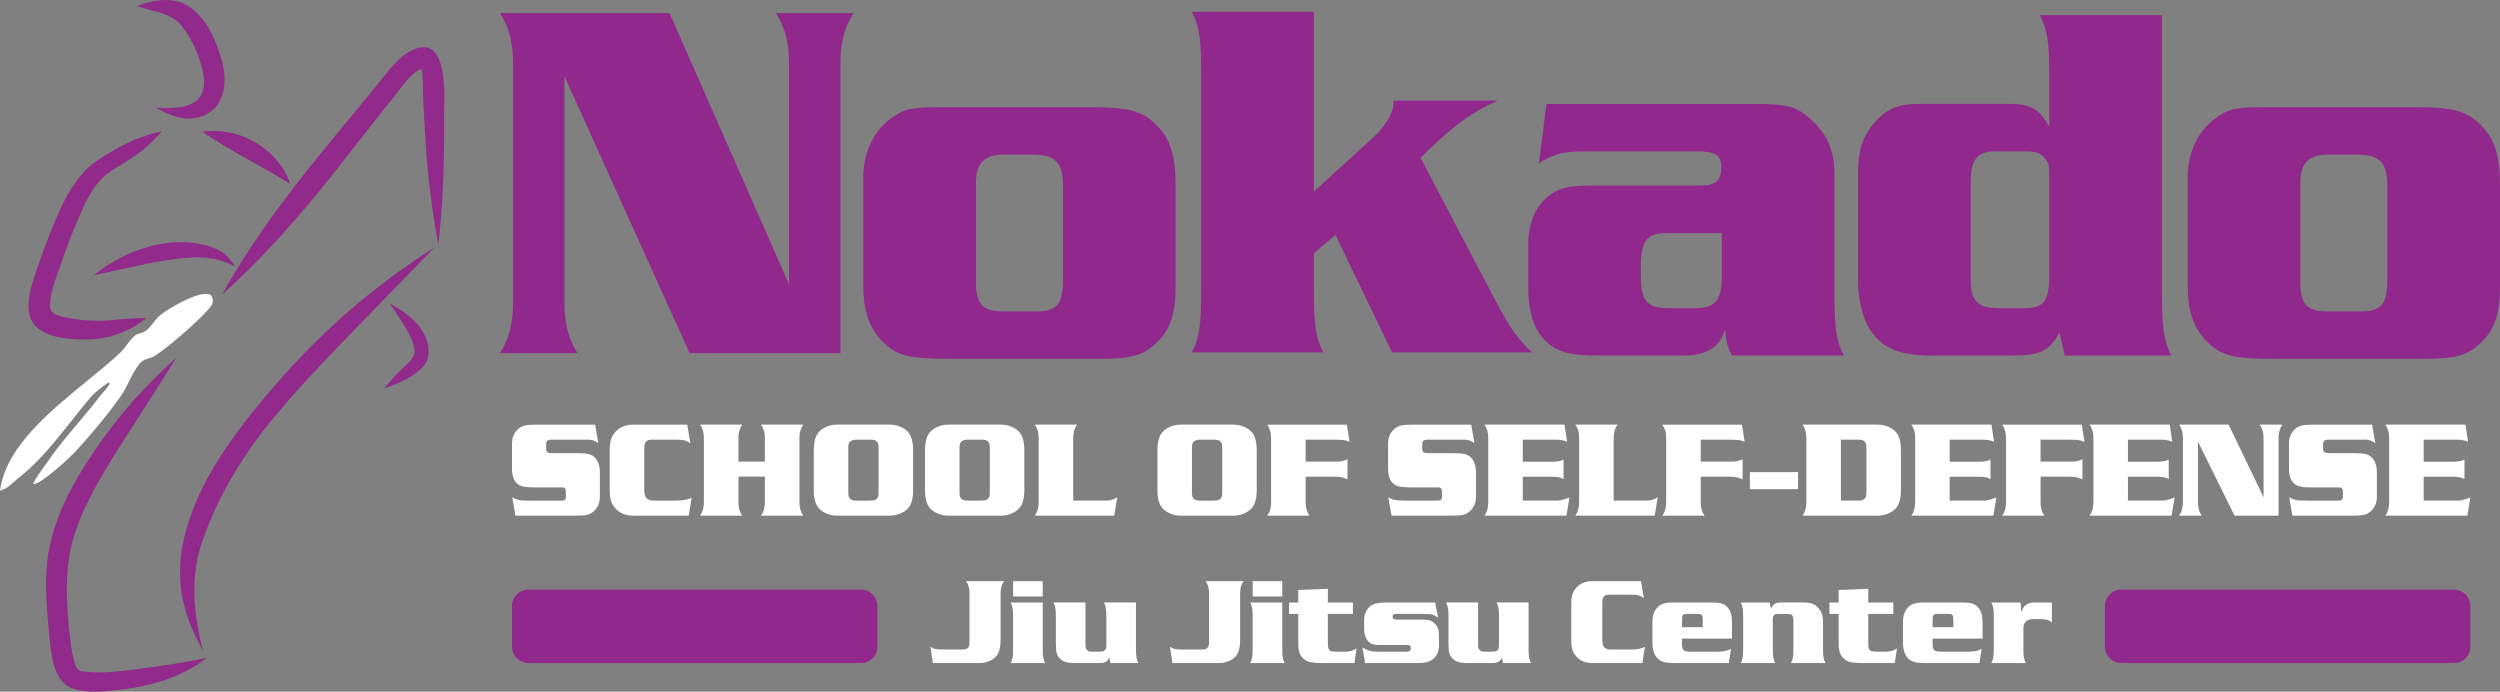 <?xml version="1.0" encoding="utf-8"?>
<!-- Generator: Adobe Illustrator 15.0.2, SVG Export Plug-In . SVG Version: 6.00 Build 0)  -->
<!DOCTYPE svg PUBLIC "-//W3C//DTD SVG 1.1//EN" "http://www.w3.org/Graphics/SVG/1.1/DTD/svg11.dtd">
<svg version="1.1" id="Layer_2" xmlns="http://www.w3.org/2000/svg" xmlns:xlink="http://www.w3.org/1999/xlink" x="0px" y="0px"
	 width="300px" height="83px" viewBox="0 0 300 83" enable-background="new 0 0 300 83" xml:space="preserve">
<rect x="0" y="0" width="300" height="83" fill="#808080" stroke="none"/>
<g>
	<path fill="#FFFFFF" d="M71.805,53.184c-0.475-0.328-0.786-0.427-1.277-0.427h-0.492H66.27c-0.557,0-0.737,0.148-0.737,0.573v0.377
		c0,0.589,0.115,0.671,0.868,0.671h2.685c1.392,0,1.85,0.099,2.259,0.492c0.409,0.376,0.639,1.03,0.639,1.769v2.979
		c0,0.722-0.246,1.294-0.72,1.72c-0.508,0.442-0.917,0.541-2.178,0.541H61.85l-0.376-2.194c0.622,0.344,0.9,0.394,2.374,0.394h3.16
		c0.59,0,0.59,0,0.688-0.05c0.181-0.082,0.213-0.18,0.213-0.522V59.16c0-0.541-0.099-0.671-0.491-0.671H64.34
		c-1.326,0-1.867-0.099-2.26-0.441c-0.426-0.36-0.639-0.983-0.639-1.817v-2.996c0-0.738,0.246-1.312,0.721-1.736
		c0.507-0.441,0.917-0.54,2.178-0.54h7.074L71.805,53.184z"/>
	<path fill="#FFFFFF" d="M82.844,53.199c-0.556-0.377-0.818-0.442-2.03-0.442h-2.292c-0.655,0-0.835,0.05-0.999,0.246
		c-0.18,0.213-0.213,0.36-0.213,1.13v4.635c0,0.59,0.098,0.883,0.36,1.097c0.213,0.163,0.426,0.213,1.081,0.213h2.145
		c1,0,1.409-0.065,2.096-0.343l-0.344,2.145h-6.697c-0.868,0-1.604-0.311-2.112-0.885c-0.508-0.572-0.671-1.13-0.671-2.243v-4.666
		c0-1.112,0.164-1.671,0.671-2.243c0.508-0.574,1.245-0.885,2.112-0.885h6.517L82.844,53.199z"/>
	<path fill="#FFFFFF" d="M88.61,57.195v3.061c0,0.672,0.147,1.18,0.458,1.622h-5.059c0.311-0.442,0.458-0.95,0.458-1.622v-7.678
		c0-0.673-0.148-1.182-0.458-1.622h5.059c-0.311,0.44-0.458,0.949-0.458,1.622v2.814h3.177v-2.814c0-0.673-0.147-1.182-0.458-1.622
		h5.06c-0.311,0.44-0.458,0.949-0.458,1.622v7.678c0,0.672,0.147,1.18,0.458,1.622h-5.06c0.311-0.442,0.458-0.95,0.458-1.622v-3.061
		H88.61z"/>
	<path fill="#FFFFFF" d="M106.789,50.956c0.835,0,1.686,0.345,2.178,0.885c0.409,0.474,0.605,1.179,0.605,2.243v4.666
		c0,1.064-0.196,1.77-0.605,2.243c-0.492,0.541-1.343,0.885-2.178,0.885h-6.354c-0.835,0-1.687-0.344-2.177-0.885
		c-0.409-0.474-0.606-1.179-0.606-2.243v-4.666c0-1.064,0.197-1.77,0.606-2.243c0.491-0.54,1.342-0.885,2.177-0.885H106.789z
		 M101.794,58.799c0,0.623,0.016,0.77,0.13,0.95c0.164,0.245,0.41,0.327,0.95,0.327h1.474c0.541,0,0.786-0.082,0.95-0.327
		c0.115-0.181,0.131-0.327,0.131-0.95v-4.764c0-0.623-0.016-0.77-0.131-0.95c-0.164-0.246-0.409-0.328-0.95-0.328h-1.621
		c-0.344,0-0.655,0.132-0.803,0.328c-0.114,0.164-0.13,0.327-0.13,0.95V58.799z"/>
	<path fill="#FFFFFF" d="M120.136,50.956c0.835,0,1.687,0.345,2.178,0.885c0.41,0.474,0.605,1.179,0.605,2.243v4.666
		c0,1.064-0.196,1.77-0.605,2.243c-0.491,0.541-1.342,0.885-2.178,0.885h-6.353c-0.835,0-1.687-0.344-2.178-0.885
		C111.196,60.52,111,59.814,111,58.75v-4.666c0-1.064,0.197-1.77,0.605-2.243c0.492-0.54,1.343-0.885,2.178-0.885H120.136z
		 M115.142,58.799c0,0.623,0.016,0.77,0.131,0.95c0.164,0.245,0.409,0.327,0.95,0.327h1.474c0.54,0,0.786-0.082,0.95-0.327
		c0.114-0.181,0.131-0.327,0.131-0.95v-4.764c0-0.623-0.017-0.77-0.131-0.95c-0.164-0.246-0.41-0.328-0.95-0.328h-1.622
		c-0.344,0-0.654,0.132-0.802,0.328c-0.115,0.164-0.131,0.327-0.131,0.95V58.799z"/>
	<path fill="#FFFFFF" d="M133.713,61.878h-9.53c0.311-0.442,0.459-0.95,0.459-1.622v-7.678c0-0.674-0.148-1.182-0.459-1.622h5.06
		c-0.312,0.44-0.458,0.948-0.458,1.622v7.498h3.897c0.573,0,0.982-0.131,1.392-0.41L133.713,61.878z"/>
	<path fill="#FFFFFF" d="M148.027,50.956c0.835,0,1.687,0.345,2.177,0.885c0.409,0.474,0.606,1.179,0.606,2.243v4.666
		c0,1.064-0.197,1.77-0.606,2.243c-0.49,0.541-1.342,0.885-2.177,0.885h-6.353c-0.835,0-1.687-0.344-2.177-0.885
		c-0.409-0.474-0.606-1.179-0.606-2.243v-4.666c0-1.064,0.197-1.77,0.606-2.243c0.49-0.54,1.342-0.885,2.177-0.885H148.027z
		 M143.033,58.799c0,0.623,0.017,0.77,0.131,0.95c0.164,0.245,0.409,0.327,0.951,0.327h1.473c0.541,0,0.786-0.082,0.95-0.327
		c0.115-0.181,0.131-0.327,0.131-0.95v-4.764c0-0.623-0.016-0.77-0.131-0.95c-0.164-0.246-0.409-0.328-0.95-0.328h-1.621
		c-0.344,0-0.655,0.132-0.803,0.328c-0.114,0.164-0.131,0.327-0.131,0.95V58.799L143.033,58.799z"/>
	<path fill="#FFFFFF" d="M156.675,55.395h3.618c0.639,0,0.867-0.051,1.409-0.278v2.405c-0.558-0.261-0.918-0.326-1.753-0.326h-3.274
		v3.062c0,0.673,0.146,1.181,0.458,1.622h-5.061c0.313-0.441,0.459-0.949,0.459-1.622v-7.678c0-0.673-0.146-1.181-0.459-1.622h9.546
		l0.327,2.063c-0.62-0.246-0.688-0.246-2.274-0.263h-2.996V55.395L156.675,55.395z"/>
	<path fill="#FFFFFF" d="M176.934,53.184c-0.477-0.328-0.787-0.427-1.276-0.427h-0.493h-3.766c-0.558,0-0.736,0.148-0.736,0.573
		v0.377c0,0.589,0.113,0.671,0.867,0.671h2.687c1.392,0,1.851,0.099,2.259,0.492c0.409,0.376,0.641,1.03,0.641,1.769v2.979
		c0,0.722-0.247,1.294-0.721,1.72c-0.508,0.442-0.918,0.541-2.179,0.541h-7.237l-0.377-2.194c0.621,0.344,0.9,0.394,2.375,0.394
		h3.16c0.588,0,0.588,0,0.688-0.05c0.18-0.082,0.213-0.18,0.213-0.522V59.16c0-0.541-0.098-0.671-0.491-0.671h-3.079
		c-1.324,0-1.865-0.099-2.259-0.441c-0.426-0.36-0.64-0.983-0.64-1.817v-2.996c0-0.738,0.246-1.312,0.722-1.736
		c0.508-0.441,0.917-0.54,2.177-0.54h7.074L176.934,53.184z"/>
	<path fill="#FFFFFF" d="M182.73,55.41h3.342c0.77,0,1.08-0.051,1.556-0.246v2.341c-0.278-0.194-0.672-0.293-1.245-0.293h-3.65
		v2.864h4.045c0.408,0,0.752-0.082,1.555-0.376l-0.359,2.178h-9.841c0.312-0.442,0.459-0.95,0.459-1.622v-7.678
		c0-0.673-0.147-1.182-0.459-1.622h9.61l0.313,2.047c-0.654-0.229-0.785-0.246-1.916-0.246h-3.406v2.653H182.73z"/>
	<path fill="#FFFFFF" d="M198.566,61.878h-9.528c0.312-0.442,0.458-0.95,0.458-1.622v-7.678c0-0.674-0.146-1.182-0.458-1.622h5.06
		c-0.312,0.44-0.457,0.948-0.457,1.622v7.498h3.896c0.571,0,0.981-0.131,1.392-0.41L198.566,61.878z"/>
	<path fill="#FFFFFF" d="M204.088,55.395h3.618c0.64,0,0.867-0.051,1.409-0.278v2.405c-0.559-0.261-0.918-0.326-1.754-0.326h-3.273
		v3.062c0,0.673,0.146,1.181,0.458,1.622h-5.06c0.312-0.441,0.457-0.949,0.457-1.622v-7.678c0-0.673-0.146-1.181-0.457-1.622h9.546
		l0.327,2.063c-0.621-0.246-0.688-0.246-2.275-0.263h-2.996V55.395L204.088,55.395z"/>
	<path fill="#FFFFFF" d="M215.766,58.701h-5.779v-2.047h5.779V58.701z"/>
	<path fill="#FFFFFF" d="M216.309,61.878c0.311-0.442,0.457-0.95,0.457-1.622v-7.678c0-0.674-0.146-1.182-0.457-1.622h9.021
		c0.835,0,1.688,0.345,2.178,0.885c0.409,0.474,0.606,1.179,0.606,2.243v4.666c0,1.064-0.197,1.77-0.606,2.243
		c-0.489,0.541-1.343,0.885-2.178,0.885H216.309z M222.889,60.076c0.524,0,0.786-0.082,0.935-0.327
		c0.131-0.181,0.147-0.327,0.147-0.95v-4.764c0-0.623-0.018-0.77-0.147-0.95c-0.147-0.246-0.409-0.328-0.935-0.328h-1.979v7.319
		H222.889z"/>
	<path fill="#FFFFFF" d="M233.961,55.41h3.339c0.771,0,1.082-0.051,1.558-0.246v2.341c-0.277-0.194-0.672-0.293-1.244-0.293h-3.651
		v2.864h4.044c0.409,0,0.753-0.082,1.557-0.376l-0.359,2.178h-9.842c0.312-0.442,0.459-0.95,0.459-1.622v-7.678
		c0-0.673-0.147-1.182-0.459-1.622h9.611l0.312,2.047c-0.654-0.229-0.786-0.246-1.916-0.246h-3.405v2.653H233.961z"/>
	<path fill="#FFFFFF" d="M244.868,55.395h3.618c0.639,0,0.867-0.051,1.408-0.278v2.405c-0.558-0.261-0.918-0.326-1.754-0.326h-3.272
		v3.062c0,0.673,0.146,1.181,0.459,1.622h-5.06c0.31-0.441,0.457-0.949,0.457-1.622v-7.678c0-0.673-0.147-1.181-0.457-1.622h9.545
		l0.328,2.063c-0.623-0.246-0.688-0.246-2.277-0.263h-2.995V55.395z"/>
	<path fill="#FFFFFF" d="M255.352,55.41h3.338c0.771,0,1.082-0.051,1.558-0.246v2.341c-0.278-0.194-0.672-0.293-1.244-0.293h-3.651
		v2.864h4.045c0.408,0,0.752-0.082,1.555-0.376l-0.359,2.178h-9.841c0.312-0.442,0.458-0.95,0.458-1.622v-7.678
		c0-0.673-0.146-1.182-0.458-1.622h9.61l0.312,2.047c-0.653-0.229-0.786-0.246-1.915-0.246h-3.404v2.653H255.352z"/>
	<path fill="#FFFFFF" d="M271.628,59.666v-7.088c0-0.673-0.147-1.182-0.458-1.622h2.717c-0.312,0.44-0.457,0.949-0.457,1.622v9.3
		h-5.289l-4.389-8.892v7.27c0,0.672,0.146,1.18,0.458,1.622h-2.718c0.313-0.442,0.458-0.95,0.458-1.622v-7.678
		c0-0.673-0.146-1.182-0.458-1.622h5.943L271.628,59.666z"/>
	<path fill="#FFFFFF" d="M285.041,53.184c-0.475-0.328-0.786-0.427-1.275-0.427h-0.492h-3.767c-0.557,0-0.735,0.148-0.735,0.573
		v0.377c0,0.589,0.113,0.671,0.867,0.671h2.687c1.391,0,1.849,0.099,2.258,0.492c0.409,0.376,0.64,1.03,0.64,1.769v2.979
		c0,0.722-0.246,1.294-0.721,1.72c-0.508,0.442-0.917,0.541-2.177,0.541h-7.238l-0.378-2.194c0.623,0.344,0.902,0.394,2.376,0.394
		h3.16c0.59,0,0.59,0,0.688-0.05c0.18-0.082,0.211-0.18,0.211-0.522V59.16c0-0.541-0.098-0.671-0.489-0.671h-3.079
		c-1.325,0-1.866-0.099-2.26-0.441c-0.426-0.36-0.64-0.983-0.64-1.817v-2.996c0-0.738,0.246-1.312,0.722-1.736
		c0.508-0.441,0.918-0.54,2.178-0.54h7.074L285.041,53.184z"/>
	<path fill="#FFFFFF" d="M290.84,55.41h3.34c0.771,0,1.082-0.051,1.557-0.246v2.341c-0.278-0.194-0.672-0.293-1.244-0.293h-3.651
		v2.864h4.046c0.408,0,0.752-0.082,1.555-0.376l-0.359,2.178h-9.841c0.31-0.442,0.458-0.95,0.458-1.622v-7.678
		c0-0.673-0.148-1.182-0.458-1.622h9.61l0.312,2.047c-0.655-0.229-0.786-0.246-1.915-0.246h-3.406v2.653H290.84z"/>
</g>
<g>
	<path fill="#FFFFFF" d="M111.653,77.622c0.427,0.265,0.693,0.323,1.621,0.323h2.093c0.486,0,0.708-0.072,0.855-0.295
		c0.103-0.161,0.118-0.293,0.118-0.854v-5.601c0-0.604-0.133-1.063-0.413-1.461h4.555c-0.28,0.398-0.413,0.855-0.413,1.461v5.557
		c0,0.975-0.177,1.592-0.545,2.021c-0.442,0.484-1.208,0.795-1.975,0.795h-5.602L111.653,77.622z"/>
	<path fill="#FFFFFF" d="M125.126,77.739c0,1.063,0.059,1.401,0.294,1.829h-4.142c0.236-0.428,0.295-0.768,0.295-1.829v-3.61
		c0-1.063-0.059-1.4-0.295-1.828h3.848V77.739z M125.126,71.579h-3.553v-1.845h3.553V71.579z"/>
	<path fill="#FFFFFF" d="M136.315,77.739c0,1.063,0.059,1.401,0.295,1.829h-3.361l-0.133-0.68c-0.236,0.547-0.5,0.68-1.341,0.68
		h-2.741c-0.915,0-1.43-0.148-1.799-0.502c-0.442-0.412-0.531-0.768-0.531-2.006v-2.933c0-1.062-0.059-1.399-0.295-1.828h3.847
		v4.923c0,0.487,0.03,0.59,0.177,0.768c0.133,0.162,0.251,0.207,0.604,0.207h0.854c0.708,0,0.87-0.162,0.87-0.885v-3.185
		c0-1.062-0.059-1.399-0.294-1.828h3.847L136.315,77.739L136.315,77.739z"/>
	<path fill="#FFFFFF" d="M140.399,77.622c0.427,0.265,0.693,0.323,1.622,0.323h2.094c0.485,0,0.708-0.072,0.854-0.295
		c0.104-0.161,0.118-0.293,0.118-0.854v-5.601c0-0.604-0.133-1.063-0.413-1.461h4.555c-0.28,0.398-0.413,0.855-0.413,1.461v5.557
		c0,0.975-0.177,1.592-0.546,2.021c-0.442,0.484-1.208,0.795-1.975,0.795h-5.602L140.399,77.622z"/>
	<path fill="#FFFFFF" d="M153.871,77.739c0,1.063,0.059,1.401,0.295,1.829h-4.142c0.236-0.428,0.294-0.768,0.294-1.829v-3.61
		c0-1.063-0.058-1.4-0.294-1.828h3.847V77.739z M153.871,71.579h-3.552v-1.845h3.552V71.579z"/>
	<path fill="#FFFFFF" d="M162.348,73.671h-3.007v3.377c0,1.017,0.117,1.149,1.046,1.149h0.975c0.664,0,1.031-0.104,1.43-0.398
		l-0.266,1.77h-3.773c-1.225,0-1.725-0.088-2.139-0.383c-0.59-0.397-0.825-0.959-0.825-1.961v-0.561v-2.993h-1.104v-1.37h1.104
		v-1.504l3.554-0.146v1.65h3.008v1.37H162.348z"/>
	<path fill="#FFFFFF" d="M172.578,74.129c-0.53-0.398-0.768-0.458-1.799-0.458h-3.021c-0.458,0.015-0.458,0.015-0.517,0.045
		c-0.09,0.044-0.133,0.147-0.133,0.279c0,0.235,0.146,0.354,0.441,0.354h0.178h2.785c0.943,0,1.269,0.088,1.651,0.473
		c0.383,0.354,0.515,0.781,0.515,1.548v1.032c0,0.781-0.248,1.342-0.767,1.725c-0.44,0.324-0.942,0.441-1.871,0.441h-6.222
		l-0.324-1.856c0.898,0.456,1.033,0.486,2.064,0.486h3.109c0.502,0,0.635-0.089,0.635-0.413c0-0.311-0.104-0.383-0.562-0.383h-3.153
		c-0.781,0-1.122-0.119-1.46-0.518c-0.28-0.324-0.428-0.797-0.428-1.385v-1.15c0-0.56,0.177-1.031,0.501-1.386
		c0.501-0.53,1.003-0.663,2.447-0.663h5.57L172.578,74.129z"/>
	<path fill="#FFFFFF" d="M183.428,77.739c0,1.063,0.059,1.401,0.295,1.829h-3.359l-0.133-0.68c-0.235,0.547-0.502,0.68-1.342,0.68
		h-2.742c-0.914,0-1.431-0.148-1.799-0.502c-0.44-0.412-0.529-0.768-0.529-2.006v-2.933c0-1.062-0.061-1.399-0.295-1.828h3.847
		v4.923c0,0.487,0.03,0.59,0.177,0.768c0.133,0.162,0.252,0.207,0.605,0.207h0.854c0.707,0,0.87-0.162,0.87-0.885v-3.185
		c0-1.062-0.06-1.399-0.295-1.828h3.847V77.739z"/>
	<path fill="#FFFFFF" d="M197.256,71.755c-0.502-0.339-0.736-0.397-1.828-0.397h-2.063c-0.59,0-0.752,0.045-0.9,0.223
		c-0.16,0.191-0.189,0.322-0.189,1.018v4.172c0,0.529,0.088,0.795,0.322,0.986c0.191,0.146,0.385,0.191,0.975,0.191h1.931
		c0.899,0,1.269-0.061,1.888-0.311l-0.311,1.932h-6.028c-0.782,0-1.444-0.279-1.901-0.795c-0.457-0.518-0.604-1.019-0.604-2.021
		v-4.201c0-1.002,0.147-1.504,0.604-2.02s1.119-0.797,1.901-0.797h5.866L197.256,71.755z"/>
	<path fill="#FFFFFF" d="M201.84,76.635v0.604c0,0.812,0.178,0.959,1.092,0.959h3.229c0.677,0,1.165-0.104,1.563-0.339l-0.266,1.709
		h-6.473c-1.061,0-1.621-0.133-2.019-0.502c-0.457-0.428-0.679-1.075-0.679-1.961v-2.344c0-0.928,0.206-1.504,0.679-1.945
		c0.413-0.383,0.884-0.516,1.813-0.516h4.467c1.209,0,1.607,0.104,2.035,0.561c0.396,0.412,0.559,0.974,0.559,1.871v1.902H201.84z
		 M204.332,74.482c0-0.707-0.075-0.813-0.648-0.813h-1.166c-0.604,0-0.678,0.089-0.678,0.826v0.768h2.492V74.482L204.332,74.482z"/>
	<path fill="#FFFFFF" d="M212.514,73.021c0.295-0.561,0.574-0.722,1.282-0.722h2.667c0.842,0,1.313,0.177,1.727,0.648
		c0.412,0.457,0.574,0.929,0.574,1.754v3.036c0,1.063,0.06,1.4,0.295,1.828h-4.144c0.235-0.428,0.296-0.767,0.296-1.828V74.57
		c0-0.736-0.148-0.899-0.752-0.899h-1.091c-0.487,0-0.634,0.163-0.634,0.708v3.36c0,1.063,0.058,1.401,0.293,1.829h-4.141
		c0.234-0.428,0.295-0.768,0.295-1.829v-3.61c0-1.063-0.061-1.4-0.295-1.828h3.479L212.514,73.021z"/>
	<path fill="#FFFFFF" d="M227.195,73.671h-3.008v3.377c0,1.017,0.117,1.149,1.047,1.149h0.973c0.664,0,1.032-0.104,1.43-0.398
		l-0.265,1.77h-3.774c-1.223,0-1.724-0.088-2.137-0.383c-0.59-0.397-0.824-0.959-0.824-1.961v-0.561v-2.993h-1.105v-1.37h1.105
		v-1.504l3.553-0.146v1.65h3.006V73.671L227.195,73.671z"/>
	<path fill="#FFFFFF" d="M231.912,76.635v0.604c0,0.812,0.178,0.959,1.091,0.959h3.229c0.678,0,1.164-0.104,1.563-0.339
		l-0.266,1.709h-6.473c-1.061,0-1.621-0.133-2.021-0.502c-0.456-0.428-0.679-1.075-0.679-1.961v-2.344
		c0-0.928,0.207-1.504,0.679-1.945c0.414-0.383,0.886-0.516,1.813-0.516h4.467c1.209,0,1.606,0.104,2.033,0.561
		c0.399,0.412,0.562,0.974,0.562,1.871v1.902H231.912z M234.404,74.482c0-0.707-0.074-0.813-0.649-0.813h-1.164
		c-0.604,0-0.679,0.089-0.679,0.826v0.768h2.492V74.482z"/>
	<path fill="#FFFFFF" d="M242.57,73.494c0.179-0.589,0.34-0.811,0.707-1.002c0.311-0.162,0.531-0.191,1.166-0.191h1.783v2.402
		c-0.34-0.324-0.679-0.412-1.49-0.412H244c-0.766,0-1.193,0.396-1.193,1.09v2.358c0,1.063,0.06,1.401,0.295,1.829h-4.143
		c0.236-0.428,0.296-0.768,0.296-1.829v-3.61c0-1.063-0.06-1.4-0.296-1.828h3.509L242.57,73.494z"/>
</g>
<path fill="#91298C" d="M61.44,77.609c0,1.076,0.881,1.959,1.958,1.959h39.931c1.077,0,1.958-0.883,1.958-1.959v-4.896
	c0-1.077-0.881-1.958-1.958-1.958h-39.93c-1.077,0-1.958,0.881-1.958,1.958L61.44,77.609L61.44,77.609z"/>
<path fill="#91298C" d="M252.592,77.609c0,1.076,0.883,1.959,1.959,1.959h39.932c1.076,0,1.957-0.883,1.957-1.959v-4.896
	c0-1.077-0.881-1.958-1.957-1.958h-39.932c-1.076,0-1.959,0.881-1.959,1.958V77.609z"/>
<g>
	<g>
		<path fill="#912A8B" d="M17.911,1.161c1.316,0.376,2.771,0.669,3.709,1.736c1.248,1.512,2.129,3.34,2.617,5.235
			c0.431,1.677,0.475,3.585-1.362,4.37c-1.308,0.559-2.795,0.458-4.185,0.418c1.659,0.917,3.44,1.689,5.353,1.1
			c2.88-0.888,3.305-4.023,2.626-6.563c-0.66-2.473-1.843-5.334-4.108-6.752c-1.873-1.142-4.186-0.723-6.112,0.028
			C16.937,0.878,17.423,1.022,17.911,1.161C18.565,1.348,17.645,1.085,17.911,1.161z"/>
		<path fill="#912A8B" d="M24.9,15.752c-0.212,0.021-0.425,0.042-0.638,0.063c3.375,2.297,7.082,4.085,10.55,6.242
			C33.566,18.101,29.031,15.345,24.9,15.752C24.9,15.752,25.824,15.662,24.9,15.752z"/>
		<path fill="#912A8B" d="M10.239,40.736c2.793,0,5.13-0.849,7.321-2.56c-1.208-0.009-2.399,0.068-3.602,0.192
			c-1.907,0.198-3.742,0.169-5.631-0.2C7.137,37.936,5.889,37.849,6,36.446c0.14-1.777,0.897-3.555,1.476-5.225
			c0.578-1.662,1.196-3.314,1.894-4.929c0.688-1.591,1.422-3.295,2.589-4.601c1.149-1.286,2.945-2.056,4.339-3.054
			c1.171-0.837,2.188-1.795,3.139-2.87c-2.905,0.554-5.348,1.889-7.79,3.511c-2.918,1.938-4.468,5.767-5.717,8.903
			c-0.512,1.288-0.984,2.593-1.433,3.904c-0.55,1.605-1.198,3.394-1.06,5.117C3.695,40.412,7.736,40.736,10.239,40.736
			C10.833,40.736,9.024,40.736,10.239,40.736z"/>
		<path fill="#912A8B" d="M25.956,29.875c-4.895-2.027-10.819-0.036-14.707,3.161c2.891-0.602,5.762-1.34,8.682-1.795
			c2.795-0.45,5.784-0.722,8.29,0.77C27.618,31.029,27.046,30.364,25.956,29.875C25.308,29.606,26.61,30.168,25.956,29.875z"/>
		<path fill="#912A8B" d="M53.284,14.033c0.004-2.232,0.66-10.019-3.742-8.053c-1.783,0.796-3.009,2.627-4.196,4.097
			c-1.439,1.779-2.911,3.533-4.369,5.297c-5.241,6.338-10.325,12.751-14.324,19.962c4.358-3.889,8.24-8.192,11.917-12.726
			c2.161-2.665,4.258-5.382,6.38-8.078c0.758-0.963,1.519-1.924,2.292-2.875c0.923-1.137,1.927-2.767,3.301-3.402
			c0.256,0.789,0.176,1.729,0.209,2.547c0.041,0.993,0.065,1.985,0.122,2.977c0.123,2.115,0.237,4.23,0.426,6.341
			c0.279,3.111,0.755,6.188,1.3,9.263C53.176,24.266,53.346,19.182,53.284,14.033C53.285,13.243,53.341,18.785,53.284,14.033z"/>
		<path fill="#912A8B" d="M50.034,38.85c-0.932-1.054-2.035-1.76-3.255-2.42c0.437,0.637,0.88,1.271,1.286,1.928
			c0.65,1.052,1.574,2.427,1.681,3.688c0.118,1.021-1.304,1.963-1.936,2.631c-0.587,0.619-1.148,1.263-1.708,1.908
			c1.563-0.497,3.156-1.188,4.396-2.293C52.188,42.784,51.343,40.314,50.034,38.85C49.29,38.01,50.842,39.754,50.034,38.85z"/>
		<path fill="#912A8B" d="M16.799,80.249c-2.061,0.272-4.146,0.558-6.229,0.387C9.774,80.57,9.302,80.566,9.046,79.8
			c-0.348-0.959-0.493-1.983-0.61-2.991c-0.505-4.328-0.812-8.97,0.656-13.144c1.433-4.076,3.84-7.836,6.154-11.457
			c1.982-3.104,3.998-6.185,5.93-9.317c-3.213,2.922-6.137,6.036-8.68,9.569c-3.182,4.422-6.221,9.396-6.823,14.916
			c-0.311,2.854-0.055,5.763,0.212,8.608c0.211,2.021,0.378,5.56,2.567,6.521c1.918,0.84,4.793,0.416,6.791,0.15
			c2.666-0.351,5.391-1.14,7.736-2.476c0.648-0.369,1.25-0.809,1.859-1.234C22.173,79.479,19.497,79.911,16.799,80.249
			C15.681,80.396,18.69,80.014,16.799,80.249z"/>
		<path fill="#912A8B" d="M39.483,39.474c-3.013,2.834-5.826,5.879-8.444,9.081c-2.674,3.27-5.208,6.711-7.01,10.549
			c-1.64,3.491-2.707,7.248-2.346,11.135c0.27,2.902,1.309,5.359,2.688,7.877c-1.162-4.408-1.6-8.941-0.04-13.33
			c1.797-5.057,4.544-9.764,7.917-13.928c3.734-4.613,7.952-8.86,12.073-13.126c2.523-2.612,5.061-5.211,7.594-7.814
			c0.073-0.075,0.146-0.15,0.219-0.225C47.598,32.57,43.411,35.798,39.483,39.474C36.148,42.609,43.456,35.757,39.483,39.474z"/>
	</g>
	<path fill="#FFFFFF" d="M25.319,35.435c-0.231-0.199-0.552-0.173-0.923-0.144c-1.313,0.106-3.998,1.628-5.065,2.445
		c-0.334,0.247-0.621,0.61-0.897,0.959c-0.307,0.387-0.624,0.791-1.015,1.059c-0.212,0.138-0.422,0.195-0.625,0.249
		c-0.202,0.056-0.393,0.106-0.568,0.238c-0.347,0.252-0.684,0.705-1.01,1.137c-0.252,0.335-0.489,0.653-0.729,0.888
		c-1.144,1.084-2.533,2.221-4.006,3.418C5.882,49.438,0.673,53.686,0,58.882c0.745-0.229,1.178-0.614,1.723-1.098
		c0.237-0.214,0.483-0.433,0.785-0.666c2.154-1.679,4.299-4.384,6.192-6.767c0.79-0.996,1.538-1.936,2.261-2.783
		c0.407-0.479,1.906-1.639,2.076-1.644l0.058-0.001l0.068,0.09l-0.023,0.06c-0.167,0.332-0.465,0.668-0.729,0.967
		c-0.147,0.162-0.289,0.321-0.393,0.461c-0.857,1.147-1.796,2.258-2.703,3.33c-0.849,1-1.724,2.033-2.52,3.084
		c-0.515,0.672-2.989,4.076-2.796,4.146c0.677,0.246,4.282-3.024,5.145-3.975c1.899-2.092,3.771-4.299,5.406-6.641
		c0.359-0.521,0.65-1.104,0.932-1.676c0.387-0.775,0.783-1.584,1.364-2.23c0.282-0.316,0.625-0.423,0.987-0.535
		c0.247-0.078,0.5-0.154,0.745-0.306c1.446-0.898,5.163-4.072,6.655-5.831c0.137-0.16,0.316-0.556,0.312-0.744
		C25.54,35.95,25.427,35.527,25.319,35.435z"/>
</g>
<g>
	<path fill="#91298C" d="M94.686,34.117V7.625c0-2.508-0.505-4.403-1.569-6.056h9.302c-1.064,1.653-1.567,3.547-1.567,6.056v34.752
		H82.751L67.733,9.154V36.32c0,2.508,0.504,4.404,1.569,6.057H60c1.066-1.652,1.57-3.549,1.57-6.057V7.625
		c0-2.508-0.504-4.403-1.57-6.056h20.342L94.686,34.117z"/>
	<path fill="#91298C" d="M210.766,12.468c3.869,0,5.047,0.368,6.902,2.205c1.74,1.716,2.469,3.553,2.469,6.374v14.088
		c0,4.351,0.223,5.76,1.125,7.535H207.85c-0.563-1.038-0.676-1.468-0.844-3.185c-0.561,2.146-2.188,3.185-4.992,3.185h-10.1
		c-3.479,0-4.883-0.365-6.342-1.653c-1.459-1.348-2.186-3.491-2.186-6.617v-5.146c0-2.449,0.898-4.534,2.467-5.756
		c1.064-0.86,2.414-1.225,4.545-1.225h12.904c1.627,0,1.74-0.063,2.244-0.246c0.676-0.184,1.012-0.921,1.012-1.899
		c0-1.534-0.621-1.96-2.975-1.96h-13.131c-2.807,0-3.926,0.245-5.779,1.41l0.898-7.108H210.766z M200.107,27.968
		c-2.469,0-3.199,0.918-3.199,3.858v1.289c0,2.94,0.73,3.859,3.199,3.859h3.309c2.412,0,3.197-0.919,3.197-3.859v-5.146H200.107z"/>
	<path fill="#91298C" d="M259.439,35.075c0,4.409,0.223,5.818,1.121,7.594h-12.793l-0.617-2.755
		c-1.236,2.205-2.359,2.755-5.723,2.755h-9.596c-4.154,0-6.229-0.977-7.689-3.552c-0.67-1.164-1.176-3.43-1.176-5.207V20.799
		c0-2.695,0.506-4.288,1.793-5.882c1.461-1.775,2.918-2.449,5.445-2.449h11.113c2.352,0,3.586,0.733,4.596,2.817V9.404
		c0-4.408-0.227-5.819-1.123-7.594h14.648V35.075z M242.885,36.974c2.412,0,3.029-0.859,3.029-3.984v-11.21
		c0-2.021,0-2.144-0.561-2.817c-0.504-0.611-1.008-0.796-2.301-0.796h-3.701c-2.023,0-2.861,1.042-2.861,3.431v12.13
		c0,2.388,0.898,3.247,3.311,3.247H242.885z"/>
	<path fill="#91298C" d="M289.73,12.86c4.6,0,6.229,0.431,7.908,2.083c1.742,1.715,2.361,3.675,2.361,7.476v12.009
		c0,3.123-0.619,5.02-2.076,6.492c-1.686,1.713-3.086,2.143-7.238,2.143h-17.563c-5.219,0-6.568-0.365-8.305-2.08
		c-1.627-1.655-2.299-3.678-2.299-6.865V21.255c0-2.942,1.232-5.514,3.309-7.046c1.623-1.164,2.412-1.348,6.061-1.348H289.73z
		 M276.037,33.813c0,2.695,0.787,3.555,3.258,3.555h4.039c2.41,0,3.141-0.859,3.141-3.738V22.356c0-2.88-0.898-3.797-3.701-3.797
		h-3.479c-2.244,0-3.258,1.041-3.258,3.37V33.813z"/>
	<path fill="#91298C" d="M130.81,12.86c4.6,0,6.226,0.431,7.908,2.083c1.739,1.715,2.357,3.675,2.357,7.476v12.009
		c0,3.123-0.618,5.02-2.074,6.492c-1.685,1.713-3.088,2.143-7.24,2.143H114.2c-5.217,0-6.565-0.365-8.302-2.08
		c-1.627-1.655-2.303-3.678-2.303-6.865V21.255c0-2.942,1.235-5.514,3.312-7.046c1.624-1.164,2.413-1.348,6.061-1.348H130.81z
		 M117.117,33.813c0,2.695,0.786,3.555,3.256,3.555h4.039c2.411,0,3.142-0.859,3.142-3.738V22.356c0-2.88-0.899-3.797-3.703-3.797
		h-3.477c-2.244,0-3.256,1.041-3.256,3.37V33.813z"/>
	<g>
		<path fill="#91298C" d="M157.668,30.393v4.289c0,4.412,0.227,5.82,1.125,7.597h-15.771c0.896-1.776,1.122-3.185,1.122-7.597V9.01
			c0-4.41-0.227-5.817-1.122-7.594h14.646v21.562l7.129-6.492c1.346-1.228,2.412-2.94,2.412-3.982v-0.43h12.514
			c-3.254,1.471-5.33,3.003-9.26,6.862l9.26,17.644c1.738,3.186,2.357,3.985,4.094,5.698h-16.779l-6.785-14.093L157.668,30.393z"/>
	</g>
</g>
</svg>
